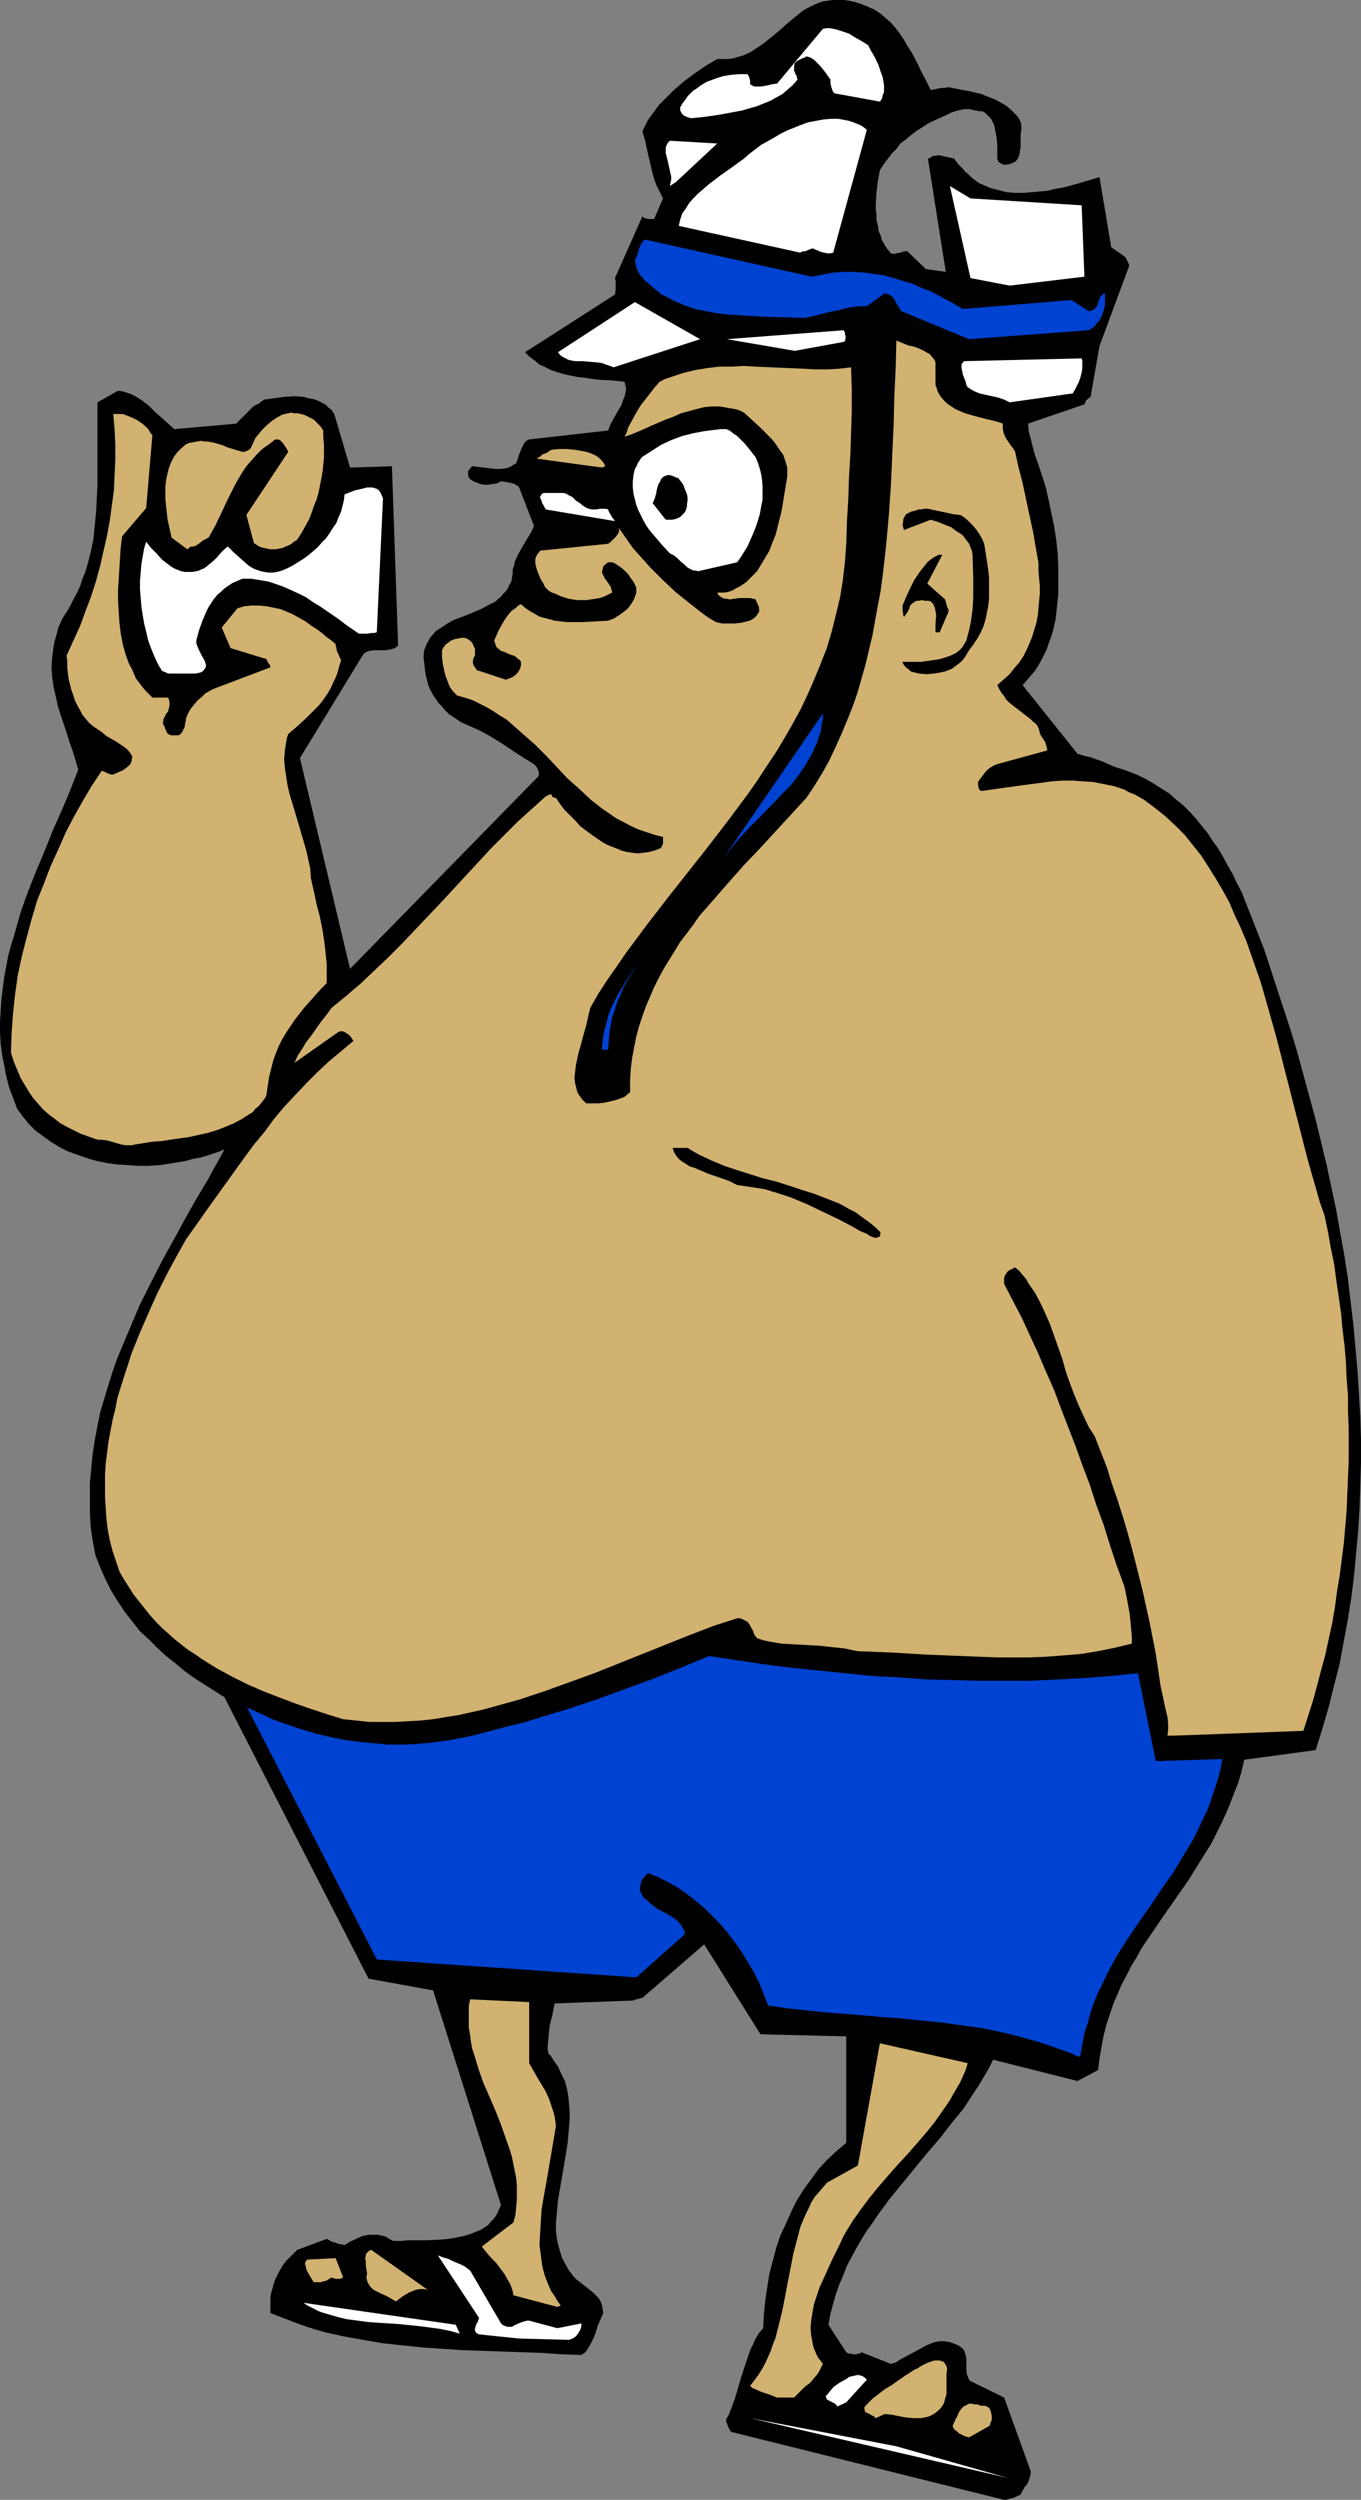 <?xml version="1.0" encoding="UTF-8" standalone="no"?>
<svg
   version="1.0"
   width="84.792mm"
   height="155.668mm"
   id="svg33"
   sodipodi:docname="Beer Belly 1.wmf"
   xmlns:inkscape="http://www.inkscape.org/namespaces/inkscape"
   xmlns:sodipodi="http://sodipodi.sourceforge.net/DTD/sodipodi-0.dtd"
   xmlns="http://www.w3.org/2000/svg"
   xmlns:svg="http://www.w3.org/2000/svg">
  <rect width="100%" height="100%" fill="#808080" stroke="none"/>
  <sodipodi:namedview
     id="namedview33"
     pagecolor="#ffffff"
     bordercolor="#000000"
     borderopacity="0.25"
     inkscape:showpageshadow="2"
     inkscape:pageopacity="0.0"
     inkscape:pagecheckerboard="0"
     inkscape:deskcolor="#d1d1d1"
     inkscape:document-units="mm" />
  <defs
     id="defs1">
    <pattern
       id="WMFhbasepattern"
       patternUnits="userSpaceOnUse"
       width="6"
       height="6"
       x="0"
       y="0" />
  </defs>
  <path
     style="fill:#000000;fill-opacity:1;fill-rule:evenodd;stroke:none"
     d="m 236.437,588.353 h 0.485 l 0.485,-0.162 1.293,-0.323 0.97,-0.485 0.485,-0.162 0.323,-0.323 0.162,-0.485 0.323,-0.485 0.323,-0.646 0.485,-0.485 0.323,-0.646 0.323,-0.808 0.162,-0.808 0.162,-0.808 -6.303,-17.452 -7.919,-3.878 -0.323,-0.323 -0.162,-0.323 -0.162,-0.485 -0.162,-0.323 -0.162,-0.97 v -1.939 -1.131 l -0.323,-1.131 -0.162,-0.485 -0.323,-0.485 -0.646,-0.485 -0.485,-0.323 -1.131,-0.485 -0.97,-0.323 -1.131,-0.162 h -0.97 l -1.131,0.162 -0.97,0.323 -1.131,0.485 -2.101,1.131 -2.101,1.131 -2.101,1.131 -0.97,0.646 -1.131,0.323 -6.949,-2.747 -0.323,0.323 h -0.323 l -0.485,0.162 h -0.808 l -0.485,-0.162 h -0.646 l -0.485,-0.323 -4.202,-6.464 0.485,-2.585 0.646,-2.424 0.646,-2.262 0.808,-2.262 0.97,-2.262 0.808,-2.101 1.131,-2.101 1.131,-2.101 1.131,-1.939 1.293,-2.101 1.293,-1.778 1.293,-1.939 2.747,-3.717 2.909,-3.555 5.818,-7.11 3.071,-3.555 2.747,-3.555 2.909,-3.555 2.424,-3.717 1.293,-1.939 1.131,-1.939 1.131,-1.939 0.97,-1.939 19.878,5.009 4.848,-2.585 0.323,-2.747 0.485,-2.747 0.485,-2.585 0.646,-2.585 0.808,-2.424 0.808,-2.424 0.97,-2.262 0.97,-2.262 1.131,-2.101 1.131,-2.262 1.293,-2.101 1.131,-2.101 2.747,-4.04 2.747,-4.04 5.656,-8.08 2.586,-4.201 2.747,-4.363 1.131,-2.262 1.131,-2.262 1.131,-2.424 0.97,-2.262 0.97,-2.585 0.97,-2.424 0.808,-2.747 0.646,-2.747 16.808,-2.262 1.616,-5.171 1.454,-5.009 1.293,-5.171 1.293,-5.009 0.97,-5.333 0.97,-5.171 0.808,-5.171 0.646,-5.171 0.485,-5.333 0.485,-5.333 0.323,-5.171 0.162,-5.333 0.162,-5.333 v -5.332 l -0.162,-5.494 -0.323,-5.333 -0.323,-5.333 -0.485,-5.332 -0.485,-5.494 -0.646,-5.333 -0.646,-5.494 -0.808,-5.332 -0.97,-5.333 -0.97,-5.494 -1.131,-5.332 -1.131,-5.333 -1.293,-5.333 -1.293,-5.333 -1.454,-5.332 -1.454,-5.333 -1.455,-5.333 -1.616,-5.332 -3.071,-9.372 -3.071,-9.372 -1.778,-4.525 -1.778,-4.525 -1.778,-4.525 -1.131,-2.101 -0.97,-2.101 -1.131,-1.939 -1.131,-2.101 -1.131,-1.939 -1.293,-1.778 -1.131,-1.778 -1.454,-1.778 -1.293,-1.616 -1.454,-1.616 -1.616,-1.616 -1.616,-1.293 -1.616,-1.454 -1.778,-1.131 -1.778,-1.131 -1.939,-1.131 -1.939,-0.97 -2.101,-0.808 -0.808,-0.323 -0.97,-0.323 -1.616,-0.485 -1.454,-0.646 -1.454,-0.646 -2.747,-0.97 -1.455,-0.323 -1.616,-0.485 -12.929,-16.159 0.97,-1.131 0.97,-1.131 0.97,-1.131 0.808,-1.293 0.646,-1.131 0.646,-1.293 0.646,-1.293 0.485,-1.454 0.485,-1.293 0.485,-1.454 0.323,-1.454 0.323,-1.454 0.323,-2.909 0.323,-3.07 v -3.232 -3.07 l -0.162,-3.232 -0.323,-3.07 -0.485,-3.232 -0.646,-3.07 -0.646,-3.07 -0.646,-2.909 -0.646,-2.101 -0.646,-1.939 -0.646,-1.939 -0.646,-1.778 -0.485,-1.778 -0.485,-1.939 -0.485,-1.778 -0.162,-1.939 13.252,-4.525 0.162,-0.323 0.162,-0.485 0.485,-0.485 0.646,-0.485 2.101,-11.958 6.949,-18.745 v -0.485 l -0.162,-0.323 -0.323,-0.646 -0.323,-0.646 -0.646,-0.485 -0.646,-0.485 -1.454,-0.97 -0.646,-0.485 -2.747,-16.482 -1.616,0.485 -1.616,0.485 -1.616,0.485 -1.778,0.485 -1.778,0.485 -1.939,0.323 -1.939,0.485 -1.939,0.162 -1.778,0.162 -1.939,0.162 h -1.939 l -1.939,-0.162 -1.939,-0.485 -1.939,-0.485 -1.778,-0.808 -0.808,-0.323 -0.97,-0.646 -0.97,-0.808 -0.646,-0.646 -0.808,-0.646 -0.485,-0.646 -1.131,-1.131 -0.485,-0.646 -0.485,-0.646 -0.646,-0.162 -0.808,-0.162 -1.454,-0.323 -0.646,-0.162 -0.808,0.162 h -0.485 l -0.323,0.162 -0.485,0.323 -0.485,0.162 4.202,26.663 -4.687,-0.646 -4.364,-4.201 h -0.323 -0.485 l -0.485,0.162 -0.323,0.162 -0.97,0.162 -0.646,0.162 -0.646,-0.162 -0.808,-0.97 -0.646,-0.97 -0.646,-1.131 -0.323,-1.131 -0.485,-1.131 -0.162,-1.293 -0.323,-1.293 v -1.293 l -0.162,-1.131 v -1.454 l 0.162,-2.585 0.323,-2.585 0.485,-2.585 0.808,-1.293 0.97,-1.293 0.97,-1.293 1.131,-1.131 0.97,-1.293 1.293,-0.97 1.131,-0.97 1.293,-0.97 2.747,-1.778 1.293,-0.646 1.455,-0.646 1.454,-0.646 1.293,-0.646 1.454,-0.485 1.616,-0.323 h 0.646 0.646 l 0.646,0.162 0.485,0.162 h 0.485 l 0.485,0.162 h 0.808 l 0.646,0.323 0.485,0.485 0.485,0.485 0.485,0.485 0.323,0.646 0.323,0.646 0.162,0.646 0.162,0.808 0.323,1.616 0.162,1.616 v 3.393 l 0.162,0.485 0.162,0.323 0.323,0.162 0.162,0.162 0.323,0.162 0.323,0.162 h 0.646 l 0.808,-0.162 0.808,-0.323 0.646,-0.323 0.485,-0.646 0.323,-0.808 0.162,-0.97 0.162,-0.97 v -0.97 -1.939 l 0.162,-1.131 v -1.293 l -0.323,-0.97 -0.646,-0.97 -0.808,-0.808 -0.808,-0.808 -0.97,-0.808 -1.131,-0.646 -1.131,-0.646 -1.131,-0.485 -1.293,-0.485 -1.131,-0.485 -2.747,-0.646 -2.586,-0.485 -2.424,-0.485 -0.808,0.162 h -0.646 l -1.131,0.162 -0.485,0.162 h -0.323 l -0.485,0.162 h -0.323 l -1.454,-2.909 -0.808,-1.454 -0.646,-1.454 -1.616,-3.07 -0.97,-1.454 -0.808,-1.454 -0.97,-1.454 -0.97,-1.293 -1.131,-1.293 -1.293,-1.131 -1.131,-0.97 -1.454,-0.97 -1.454,-0.646 L 202.822,0.97 201.368,0.485 199.913,0.162 198.62,0 h -1.293 -1.293 l -1.131,0.162 -1.131,0.162 -0.97,0.323 -1.131,0.485 -0.97,0.485 -0.97,0.485 -0.97,0.646 -1.778,1.454 -1.778,1.454 -1.778,1.616 -1.778,1.454 -1.778,1.454 -1.939,1.293 -0.97,0.646 -0.97,0.485 -1.131,0.485 -1.131,0.323 -1.131,0.323 -1.131,0.162 h -1.293 -1.293 l -2.747,1.616 -2.586,1.778 -2.586,1.939 -2.424,2.101 -1.131,1.131 -1.131,1.131 -1.131,1.131 -0.808,1.131 -0.97,1.293 -0.808,1.131 -0.646,1.293 -0.646,1.293 0.646,2.262 0.485,2.262 0.485,2.101 0.485,2.101 0.485,1.939 0.646,1.939 0.808,1.616 0.808,1.616 -2.101,4.848 h -0.485 -0.808 l -0.808,-0.162 -0.323,-0.162 -0.323,-0.323 -6.464,14.543 0.162,0.808 v 0.97 0.97 l -0.162,1.131 -21.171,13.574 1.131,1.131 1.131,0.808 1.131,0.97 1.454,0.646 1.293,0.646 1.454,0.485 1.616,0.485 1.455,0.323 1.616,0.323 1.616,0.162 3.232,0.485 3.232,0.162 3.071,0.323 0.162,0.646 0.162,0.808 v 0.646 l -0.162,0.646 -0.162,0.808 -0.323,0.646 -0.485,1.454 -0.808,1.293 -0.808,1.454 -0.808,1.454 -0.646,1.616 -18.585,2.101 -0.646,0.323 -0.485,0.485 -0.323,0.646 -0.323,0.646 -0.323,0.808 -0.323,0.808 -0.323,0.97 -0.323,0.97 -0.646,0.323 -0.485,0.323 -0.646,0.323 -0.646,0.162 -1.293,0.162 h -1.131 l -1.454,-0.162 -1.293,-0.162 -2.747,-0.323 -0.162,0.162 -0.323,0.323 -0.162,0.323 -0.323,0.323 v 0.485 0.485 l 0.162,0.485 0.323,0.485 0.808,0.485 0.808,0.323 0.808,0.323 0.97,0.162 h 0.808 l 0.97,-0.162 1.131,-0.162 0.97,-0.485 1.131,0.162 0.97,0.162 1.131,0.323 0.485,0.323 0.485,0.323 3.555,9.211 -0.646,1.454 -0.808,1.293 -1.616,2.747 -0.808,1.454 -0.646,1.454 -0.162,0.97 -0.323,0.808 v 0.97 l -0.162,0.97 -0.162,0.97 -0.485,0.808 -0.323,0.808 -0.485,0.646 -0.646,0.646 -0.485,0.646 -0.646,0.485 -0.646,0.646 -1.616,0.808 -1.454,0.808 -3.394,1.454 -3.394,1.293 -1.454,0.808 -1.454,0.97 -0.808,0.485 -0.646,0.485 -0.485,0.646 -0.646,0.646 -0.323,0.646 -0.485,0.808 -0.323,0.808 -0.323,0.808 -0.162,1.616 0.162,1.293 0.162,1.454 0.162,1.293 0.323,1.293 0.323,1.293 0.485,1.131 0.646,1.131 0.646,0.97 0.646,0.97 0.808,0.808 0.808,0.97 0.808,0.808 0.97,0.646 0.97,0.646 0.97,0.646 2.586,1.131 2.424,1.131 2.263,1.293 2.101,1.293 1.939,1.293 1.939,1.293 3.879,2.424 0.485,0.485 0.323,0.485 0.323,0.808 v 0.485 0.485 l -44.443,45.407 -11.798,-49.608 14.707,-24.077 0.323,-0.485 0.485,-0.323 0.323,-0.162 0.485,-0.162 1.131,-0.162 h 2.586 l 1.131,-0.162 0.646,-0.162 0.485,-0.162 0.485,-0.323 0.323,-0.323 -1.455,-42.175 -9.858,0.323 -3.717,-12.604 -0.646,-0.97 -0.808,-0.646 -0.646,-0.646 -0.97,-0.485 -0.97,-0.485 -0.97,-0.323 -1.131,-0.162 -0.97,-0.323 -2.263,-0.162 -2.424,0.162 -2.424,0.323 -2.263,0.323 -0.485,0.323 -0.485,0.323 -0.323,0.323 -0.485,0.162 -0.323,0.162 -0.162,0.162 h -0.162 v 0 l -4.202,4.201 -14.545,1.293 -1.455,-1.293 -1.616,-1.454 -1.455,-1.293 -1.455,-1.454 -1.455,-1.131 -0.97,-0.646 -0.808,-0.485 -0.97,-0.485 -0.97,-0.323 -0.97,-0.323 -1.131,-0.162 -4.848,2.747 v 3.232 6.464 3.232 6.625 l -0.162,3.232 -0.162,3.07 -0.323,3.232 -0.323,3.232 -0.646,3.07 -0.808,3.07 -0.485,1.616 -0.646,1.454 -0.485,1.616 -0.646,1.454 -0.808,1.454 -0.808,1.616 -0.808,1.454 -0.97,1.454 -0.646,1.293 -0.485,1.131 -0.323,1.293 -0.323,1.131 -0.323,1.131 -0.162,1.131 -0.323,2.424 -0.162,2.262 0.162,2.262 0.323,2.262 0.485,2.101 0.485,2.262 0.646,2.101 1.455,4.363 0.646,2.101 0.808,2.262 0.646,2.101 0.646,2.262 -1.778,4.525 -1.939,4.686 -2.101,4.686 -1.939,4.848 -2.101,5.009 -1.939,4.848 -1.778,5.009 -1.455,5.171 -0.808,2.585 -0.646,2.424 -0.485,2.585 -0.485,2.585 -0.323,2.585 -0.323,2.585 -0.162,2.585 L 0,240.448 v 2.585 l 0.162,2.585 0.323,2.585 0.485,2.424 0.485,2.585 0.646,2.585 0.97,2.585 0.97,2.585 1.293,1.778 1.455,1.778 1.616,1.616 1.778,1.293 1.778,1.293 2.101,1.293 1.939,0.97 2.263,0.808 2.263,0.808 2.263,0.646 2.424,0.485 2.263,0.323 2.586,0.162 2.424,0.162 h 2.424 l 2.586,-0.162 1.131,-0.162 1.131,-0.162 1.939,-0.323 1.939,-0.323 1.778,-0.485 1.778,-0.323 1.616,-0.485 1.939,-0.646 0.97,-0.323 1.131,-0.485 -1.293,2.424 -1.293,2.262 -1.293,2.424 -1.455,2.424 -1.455,2.424 -1.455,2.585 -1.455,2.585 -1.455,2.747 -3.071,5.494 -2.909,5.656 -2.909,5.817 -1.293,3.07 -1.293,3.07 -1.293,3.07 -1.293,3.07 -1.131,3.232 -0.97,3.07 -0.97,3.232 -0.97,3.232 -0.646,3.232 -0.646,3.393 -0.485,3.232 -0.323,3.393 -0.323,3.393 v 3.393 3.393 l 0.162,3.393 0.485,3.393 0.646,3.393 1.131,2.909 1.293,2.909 1.293,2.585 1.616,2.585 1.616,2.424 1.778,2.262 1.778,2.262 2.101,1.939 1.939,1.939 2.101,1.939 2.263,1.778 2.101,1.778 2.263,1.616 2.263,1.454 4.848,3.07 33.938,66.252 15.191,2.747 16,50.578 -0.485,0.97 -0.323,0.808 -0.485,0.808 -0.485,0.646 -0.646,0.646 -0.485,0.646 -0.646,0.485 -1.293,0.808 -0.808,0.323 -1.616,0.646 -1.616,0.485 -1.616,0.323 -1.939,0.323 -1.778,0.162 -3.717,0.162 h -3.879 l -1.778,0.162 h -1.778 l -0.646,-0.323 -0.808,-0.485 -0.646,-0.323 -0.808,-0.162 -0.646,-0.162 H 88.24 87.432 86.785 l -1.616,0.323 -1.293,0.646 -1.455,0.646 -1.293,0.808 -0.485,-0.162 h -0.485 l -0.97,-0.323 -0.485,-0.162 -0.646,-0.162 -0.485,-0.323 -0.646,-0.323 -6.949,2.585 -0.646,0.646 -0.646,0.646 -0.646,0.646 -0.646,0.646 -0.646,0.808 -0.485,0.808 -0.485,0.808 -0.485,0.97 -0.485,0.97 -0.323,0.97 -0.323,1.131 -0.323,1.131 -0.162,1.131 v 1.131 1.131 1.293 l 2.101,0.808 2.101,0.808 2.101,0.808 2.263,0.808 2.101,0.646 2.263,0.646 4.364,0.97 4.525,0.808 4.687,0.808 4.525,0.485 4.687,0.485 4.687,0.323 4.687,0.323 9.373,0.323 9.373,0.323 4.687,0.323 4.687,0.162 0.485,-0.323 0.485,-0.323 0.323,-0.485 0.323,-0.485 0.646,-1.131 0.646,-1.293 0.485,-1.293 0.485,-1.616 0.646,-1.454 0.646,-1.454 -0.162,-0.97 -0.162,-0.97 -0.323,-0.808 -0.485,-0.808 -0.646,-0.646 -0.646,-0.646 -1.616,-1.293 -0.646,-0.485 -0.808,-0.646 -0.808,-0.646 -0.646,-0.646 -1.131,-1.454 -0.808,-1.454 -0.808,-1.454 -0.485,-1.616 -0.485,-1.616 -0.323,-1.616 -0.162,-1.778 v -1.616 l 0.162,-1.778 0.162,-1.778 0.162,-1.939 0.323,-1.778 0.646,-3.717 0.646,-3.878 0.646,-3.878 0.162,-1.778 0.162,-1.939 0.162,-1.939 v -1.778 l -0.162,-1.939 -0.162,-1.778 -0.323,-1.778 -0.485,-1.778 -0.808,-1.616 -0.808,-1.778 -1.131,-1.616 -0.485,-0.808 -0.646,-0.646 -0.162,-0.97 v -0.97 l 0.162,-1.616 0.162,-1.616 0.162,-1.454 0.646,-2.585 0.485,-2.585 17.777,-0.646 h 0.323 0.323 l 0.808,-0.323 0.808,-0.162 0.323,-0.162 h 0.323 l 14.545,-12.604 13.252,21.168 20.201,0.485 v 25.047 l -2.263,1.939 -2.101,1.939 -2.101,2.262 -1.778,2.424 -1.778,2.424 -1.616,2.585 -1.293,2.585 -1.293,2.909 -1.293,2.747 -0.97,2.909 -0.808,3.07 -0.808,3.07 -0.485,3.07 -0.485,3.232 -0.323,3.232 -0.162,3.232 -0.97,1.131 -0.808,1.293 -0.646,1.454 -0.646,1.293 -0.485,1.454 -0.485,1.454 -0.97,2.909 -0.808,2.747 -0.808,2.747 -0.485,1.293 -0.485,1.293 -0.485,1.293 -0.646,1.131 v 0.162 0.323 l 0.323,0.808 0.323,0.808 0.485,0.808 z"
     id="path1" />
  <path
     style="fill:#ffffff;fill-opacity:1;fill-rule:evenodd;stroke:none"
     d="m 237.245,583.182 -26.181,-7.433 -34.423,-6.625 z"
     id="path2" />
  <path
     style="fill:#d1b270;fill-opacity:1;fill-rule:evenodd;stroke:none"
     d="m 228.195,573.648 4.848,-2.747 0.162,-0.646 0.323,-0.646 v -0.485 -0.646 l -0.162,-0.646 -0.162,-0.646 -0.323,-0.485 -0.485,-0.323 -0.485,-0.162 h -0.485 -0.485 l -0.323,-0.162 -0.485,-0.162 h -0.646 l -0.646,-0.162 h -0.646 l -0.646,0.323 -0.646,0.323 -0.485,0.485 -0.485,0.646 -0.323,0.646 -0.323,0.808 -0.323,0.485 -0.162,0.485 -0.485,0.97 0.162,0.485 0.323,0.485 0.485,0.323 0.485,0.485 0.646,0.323 0.646,0.323 0.485,0.162 z"
     id="path3" />
  <path
     style="fill:#d1b270;fill-opacity:1;fill-rule:evenodd;stroke:none"
     d="m 208.317,568.154 1.616,0.162 1.616,0.323 1.778,0.323 1.778,0.162 h 0.808 0.97 l 0.808,-0.162 0.808,-0.162 0.808,-0.323 0.808,-0.485 0.808,-0.646 0.646,-0.646 0.323,-0.485 0.323,-0.485 0.162,-0.485 0.162,-0.646 0.323,-1.131 v -1.131 -2.424 -1.131 l 0.162,-1.131 -0.162,-0.808 -0.323,-0.485 -0.323,-0.485 -0.485,-0.162 -0.485,-0.162 h -0.646 -0.485 l -0.646,0.162 -1.293,0.485 -1.293,0.646 -0.97,0.646 -0.485,0.162 -0.485,0.323 -1.778,1.131 -1.616,1.131 -1.616,1.131 -1.616,0.97 -1.454,1.131 -1.293,0.97 -1.131,1.131 -0.485,0.485 -0.485,0.646 0.162,0.485 v 0.323 l 0.323,0.323 0.485,0.162 0.323,0.162 0.485,0.323 0.485,0.162 0.485,0.485 z"
     id="path4" />
  <path
     style="fill:#ffffff;fill-opacity:1;fill-rule:evenodd;stroke:none"
     d="m 199.267,565.407 4.848,-5.332 -0.485,-0.485 -0.485,-0.323 -0.485,-0.162 -0.646,-0.162 -0.646,0.162 -0.808,0.162 -0.646,0.162 -0.646,0.485 -1.455,0.808 -1.454,0.97 -0.97,1.131 -0.485,0.646 -0.485,0.485 0.162,0.323 v 0.162 l 0.162,0.323 0.323,0.162 0.323,0.162 0.97,0.485 0.485,0.323 0.323,0.485 z"
     id="path5" />
  <path
     style="fill:#d1b270;fill-opacity:1;fill-rule:evenodd;stroke:none"
     d="m 182.944,564.276 h 4.04 l 0.808,-0.808 0.808,-0.808 0.97,-0.97 1.131,-0.808 0.808,-0.97 0.97,-1.131 0.646,-1.131 0.646,-1.293 -0.485,-0.646 -0.646,-0.808 -0.485,-0.97 -0.323,-0.808 -0.323,-0.808 -0.162,-0.808 -0.162,-0.97 -0.162,-0.808 -0.162,-1.778 0.162,-1.939 0.323,-1.939 0.323,-1.778 0.646,-1.939 0.646,-1.939 0.808,-1.778 0.808,-1.778 1.616,-3.555 0.808,-1.616 0.808,-1.616 0.646,-1.454 0.808,-1.454 1.616,-2.585 1.939,-2.747 1.939,-2.585 2.101,-2.585 2.101,-2.424 2.263,-2.585 2.263,-2.424 2.263,-2.585 2.101,-2.424 2.101,-2.585 1.939,-2.747 1.778,-2.585 0.808,-1.454 1.616,-2.747 0.646,-1.454 0.646,-1.454 0.485,-1.616 -20.686,-4.686 -5.172,28.763 -7.273,4.04 -0.97,1.131 -0.97,1.131 -0.97,1.131 -0.808,1.293 -0.646,1.454 -0.646,1.293 -0.646,1.454 -0.646,1.616 -0.808,3.07 -0.808,3.07 -0.646,3.393 -0.646,3.232 -1.293,6.787 -0.808,3.232 -0.808,3.232 -0.646,1.616 -0.485,1.454 -0.646,1.454 -0.646,1.454 -0.808,1.454 -0.808,1.293 -0.97,1.293 -0.97,1.293 0.485,0.485 0.808,0.323 0.646,0.323 0.808,0.323 1.939,0.646 z"
     id="path6" />
  <path
     style="fill:#ffffff;fill-opacity:1;fill-rule:evenodd;stroke:none"
     d="m 122.178,550.379 11.798,0.323 0.485,-0.162 0.646,-0.323 0.485,-0.323 0.485,-0.646 0.323,-0.485 0.323,-0.646 0.162,-0.646 v -0.646 l -5.656,1.131 -6.626,-1.778 h -0.485 l -0.646,0.162 -0.97,0.323 -1.131,0.485 -0.323,0.162 -0.485,0.323 h -0.485 -0.646 l -0.808,-0.323 -0.323,-0.162 -0.323,-0.323 -7.273,-12.443 -0.646,-0.485 -0.646,-0.485 -0.97,-0.485 -0.808,-0.323 -1.131,-0.485 -0.97,-0.485 -1.131,-0.323 -1.293,-0.485 9.697,14.705 -0.162,0.485 -0.162,0.485 -0.323,0.485 -0.162,0.485 -0.162,0.646 v 0.485 l 0.162,0.162 0.162,0.323 0.323,0.162 0.323,0.162 z"
     id="path7" />
  <path
     style="fill:#ffffff;fill-opacity:1;fill-rule:evenodd;stroke:none"
     d="m 108.28,549.248 -0.97,-2.101 -35.878,-5.171 0.97,0.646 0.97,0.485 1.939,0.97 2.101,0.646 2.263,0.646 2.101,0.485 2.424,0.323 2.424,0.323 2.263,0.162 5.01,0.323 4.848,0.485 2.424,0.323 2.424,0.323 2.424,0.485 z"
     id="path8" />
  <path
     style="fill:#d1b270;fill-opacity:1;fill-rule:evenodd;stroke:none"
     d="m 131.228,542.946 0.808,-0.323 -0.808,-1.131 -0.646,-1.131 -0.808,-1.131 -0.485,-1.131 -0.485,-1.131 -0.485,-1.293 -0.323,-1.131 -0.323,-1.293 -0.162,-1.293 -0.162,-1.131 -0.323,-2.585 0.162,-2.747 0.162,-2.585 0.162,-2.747 0.485,-2.909 0.97,-5.494 0.97,-5.656 0.485,-2.909 0.485,-2.909 -0.162,-1.131 -0.162,-1.131 -0.323,-1.131 -0.323,-0.97 -0.646,-1.939 -0.808,-1.778 -0.97,-1.616 -0.97,-1.616 -1.939,-3.393 V 471.2 l -13.899,-0.646 -0.323,1.616 v 1.778 1.616 1.616 l 0.323,1.778 0.162,1.454 0.323,1.778 0.485,1.454 0.97,3.232 1.131,3.232 2.747,6.302 1.293,3.232 1.131,3.232 1.131,3.232 0.485,1.616 0.323,1.616 0.323,1.616 0.323,1.616 0.162,1.778 v 1.778 1.616 l -0.162,1.778 -0.162,1.778 -0.485,1.778 -7.434,5.656 1.131,1.454 1.131,1.293 1.131,1.131 0.97,1.293 0.97,1.293 0.808,1.454 0.485,0.808 0.323,0.808 0.323,0.97 0.162,0.97 z"
     id="path9" />
  <path
     style="fill:#d1b270;fill-opacity:1;fill-rule:evenodd;stroke:none"
     d="m 94.058,541.007 0.646,-0.485 0.808,-0.485 0.808,-0.485 0.808,-0.323 0.808,-0.323 0.97,-0.162 h 0.97 l 0.808,0.162 -13.252,-9.372 -0.485,0.162 -0.323,0.323 -0.162,0.162 -0.323,0.323 v 0.485 l -0.162,0.323 0.162,0.97 v 0.97 l 0.162,0.97 0.162,0.97 -0.162,0.485 v 0.485 l 0.162,0.646 0.162,0.485 0.323,0.485 0.162,0.323 0.808,0.808 0.97,0.485 0.97,0.485 1.131,0.485 1.131,0.646 1.131,0.646 z"
     id="path10" />
  <path
     style="fill:#d1b270;fill-opacity:1;fill-rule:evenodd;stroke:none"
     d="m 75.472,537.129 h 0.162 l 0.323,-0.162 0.808,-0.162 0.808,-0.485 0.323,-0.162 0.162,-0.162 0.323,0.162 0.646,0.162 h 0.323 0.808 l 0.323,-0.162 0.323,-0.162 -1.778,-4.525 -6.303,0.323 h -0.323 l -0.323,0.323 -0.162,0.162 v 0.323 l -0.162,0.162 0.162,0.323 0.162,0.808 0.323,0.808 0.485,0.808 0.485,0.808 0.485,0.808 z"
     id="path11" />
  <path
     style="fill:#0042d1;fill-opacity:1;fill-rule:evenodd;stroke:none"
     d="m 254.376,483.804 0.485,-2.747 0.485,-2.585 0.808,-2.424 0.646,-2.424 0.808,-2.424 0.97,-2.262 1.131,-2.262 0.97,-2.101 1.131,-2.101 1.131,-2.101 2.586,-4.04 2.586,-3.878 2.747,-3.878 2.586,-3.878 2.747,-3.878 2.424,-4.04 1.293,-2.101 1.131,-1.939 1.131,-2.262 0.97,-2.101 1.131,-2.262 0.808,-2.262 0.808,-2.424 0.808,-2.424 0.646,-2.424 0.485,-2.585 -15.676,0.485 -4.202,-20.684 -6.303,0.646 -6.141,0.485 -6.303,0.323 -6.303,0.323 h -6.303 -6.141 l -6.303,-0.162 -6.303,-0.162 -6.303,-0.485 -6.303,-0.323 -6.303,-0.646 -6.303,-0.646 -6.464,-0.646 -6.303,-0.808 -6.464,-0.97 -6.464,-0.97 -6.626,2.747 -6.464,2.585 -6.626,2.424 -6.626,2.424 -6.788,2.262 -6.949,2.101 -3.555,1.131 -3.555,0.808 -3.555,0.97 -3.717,0.97 -3.555,0.808 -3.555,0.646 -3.555,0.485 -3.555,0.323 -3.394,0.162 h -3.555 l -3.394,-0.323 -3.394,-0.323 -3.555,-0.485 -3.232,-0.646 -3.394,-0.808 -3.232,-0.97 -3.394,-1.131 -3.232,-1.131 -3.071,-1.454 -3.232,-1.454 30.545,59.304 61.089,4.201 11.474,-10.18 -0.162,-0.808 -0.485,-0.808 -0.323,-0.646 -0.646,-0.646 -0.485,-0.485 -0.646,-0.485 -1.616,-0.97 -1.616,-0.808 -1.454,-0.97 -0.808,-0.646 -0.646,-0.646 -0.808,-0.646 -0.485,-0.808 -0.323,-0.646 -0.162,-0.808 0.162,-0.646 0.162,-0.646 0.162,-0.646 0.485,-0.485 0.485,-0.646 0.485,-0.485 2.424,0.97 2.263,1.131 2.263,1.293 2.101,1.454 2.101,1.616 2.101,1.778 1.778,1.778 1.939,1.939 1.778,2.101 1.616,2.101 1.616,2.262 1.455,2.424 1.454,2.424 1.293,2.585 1.131,2.747 0.97,2.585 4.364,0.646 4.525,0.485 4.525,0.485 4.525,0.323 9.212,0.808 4.687,0.323 4.525,0.485 4.687,0.485 4.687,0.646 4.687,0.646 4.687,0.97 4.525,1.131 2.263,0.646 2.263,0.646 2.424,0.808 2.263,0.808 2.263,0.808 2.101,0.97 z"
     id="path12" />
  <path
     style="fill:#d1b270;fill-opacity:1;fill-rule:evenodd;stroke:none"
     d="m 145.612,124.102 0.162,0.323 v 0.162 0.485 l -0.323,0.646 -0.323,0.485 -0.97,0.97 -0.485,0.485 -0.485,0.323 -16,1.616 -0.323,0.485 -0.323,0.323 -0.323,0.646 -0.162,0.485 v 0.646 0.485 l 0.323,1.293 0.485,1.293 0.485,1.131 0.646,0.97 0.162,0.485 0.323,0.485 0.646,0.646 0.808,0.485 0.97,0.323 0.97,0.485 0.97,0.323 0.97,0.323 0.97,0.162 1.131,0.162 h 1.131 1.131 l 0.97,-0.162 1.131,-0.162 0.97,-0.162 0.97,-0.323 0.97,-0.485 0.97,-0.485 -0.162,-0.646 -0.162,-0.646 -0.323,-0.485 -0.323,-0.485 -0.808,-1.131 -0.323,-0.646 -0.323,-0.646 0.162,-0.808 0.162,-0.646 0.485,-0.485 0.646,-0.485 h 0.485 0.485 l 0.485,0.162 0.485,0.323 0.97,0.646 0.808,0.646 0.97,0.97 0.646,0.97 0.808,1.131 0.485,1.131 v 0.646 0.646 l -0.485,1.293 -0.323,0.646 -0.323,0.485 -0.808,1.131 -0.97,0.808 -1.131,0.808 -1.293,0.808 -1.293,0.485 -2.909,0.162 -2.909,0.162 h -2.747 -1.293 l -1.293,-0.162 -1.454,-0.162 -1.131,-0.323 -1.293,-0.323 -1.131,-0.323 -1.131,-0.646 -1.131,-0.646 -0.97,-0.646 -1.131,-0.97 -0.646,0.323 -0.485,0.485 -1.131,0.808 -0.808,0.97 -0.808,1.131 -0.646,1.131 -0.646,1.131 -1.131,2.585 0.162,0.485 0.162,0.485 0.162,0.485 0.323,0.323 0.808,0.646 0.97,0.323 0.97,0.485 1.131,0.323 0.485,0.323 0.323,0.323 0.485,0.323 0.323,0.485 v 0.808 l -0.162,0.646 -0.323,0.646 -0.323,0.485 -0.485,0.485 -0.646,0.485 -0.808,0.323 -0.808,0.323 -6.303,-2.101 h -0.323 l -0.323,-0.323 -0.323,-0.485 -0.323,-0.485 -0.162,-0.485 v -0.646 l 0.162,-0.646 0.323,-0.485 v -0.485 -0.646 -0.485 l -0.323,-0.646 -0.162,-0.485 -0.485,-0.646 -0.646,-0.485 -0.323,-0.162 -0.485,-0.162 h -0.808 l -0.808,0.162 -0.808,0.162 -0.808,0.323 -0.646,0.485 -0.646,0.485 -0.485,0.646 -0.323,0.646 v 1.616 l 0.162,1.454 0.323,1.616 0.323,1.293 0.485,1.293 0.485,1.293 0.808,1.131 0.97,0.97 1.778,0.485 1.939,0.646 1.616,0.808 1.616,0.808 1.616,0.97 1.454,0.97 1.616,0.97 1.293,1.131 2.747,2.424 2.747,2.424 2.586,2.585 2.424,2.585 2.586,2.747 2.747,2.424 2.747,2.585 1.454,1.131 1.454,1.131 1.454,0.97 1.616,1.131 1.616,0.808 1.778,0.97 1.778,0.808 1.939,0.646 1.939,0.646 1.939,0.485 v 0.808 0.808 l -0.162,0.323 -0.162,0.323 -0.162,0.323 -0.323,0.162 -1.293,0.485 -1.293,0.323 -1.293,0.162 -1.293,0.162 -1.293,-0.162 -1.131,-0.162 -1.293,-0.323 -1.131,-0.485 -1.293,-0.485 -1.131,-0.485 -1.131,-0.646 -0.97,-0.646 -2.263,-1.616 -1.939,-1.454 -0.97,-1.131 -0.97,-0.97 -0.808,-0.808 -0.808,-0.808 -0.646,-0.808 -0.485,-0.646 -0.97,-1.454 h -0.323 l -0.323,-0.162 h -0.162 l -0.162,-0.323 v -0.162 l -0.162,-0.162 h -0.162 -0.162 l -0.323,0.162 -0.323,0.162 -0.323,0.162 -3.232,2.909 -3.232,2.909 -3.232,3.232 -3.071,3.07 -5.98,6.464 -5.98,6.464 -6.141,6.464 -3.071,3.232 -3.071,3.07 -3.232,3.07 -3.232,3.07 -3.394,2.909 -3.555,2.909 -1.293,1.778 -1.293,1.616 -1.131,1.616 -1.131,1.616 -1.131,1.454 -0.97,1.616 -0.97,1.454 -0.808,1.778 10.343,-7.272 0.485,-0.162 h 0.485 l 0.485,0.162 0.485,0.323 0.485,0.323 0.485,0.485 0.646,0.97 -2.909,2.424 -2.909,2.424 -2.747,2.585 -2.586,2.585 -2.586,2.747 -2.586,2.747 -2.424,2.909 -2.263,3.07 -2.424,2.909 -2.263,3.07 -4.525,6.302 -4.525,6.302 -2.263,3.232 -2.424,3.393 -2.263,4.04 -2.263,4.201 -2.263,4.525 -2.101,4.686 -2.101,4.848 -1.939,4.848 -0.808,2.585 -0.808,2.424 -0.808,2.585 -0.808,2.585 -0.485,2.585 -0.646,2.585 -0.485,2.585 -0.485,2.585 -0.323,2.585 -0.323,2.585 -0.162,2.585 v 2.585 2.747 l 0.162,2.424 0.162,2.585 0.323,2.585 0.485,2.585 0.646,2.424 0.808,2.424 0.808,2.424 1.131,1.939 1.131,1.778 1.131,1.778 1.293,1.616 1.293,1.616 1.293,1.616 1.293,1.454 1.455,1.454 1.616,1.454 1.455,1.293 1.616,1.293 1.455,1.131 1.778,1.131 1.616,1.131 3.394,2.101 3.555,1.939 3.555,1.778 3.717,1.616 3.717,1.454 3.879,1.454 3.717,1.293 3.879,1.293 3.717,1.131 3.071,0.323 3.071,0.323 h 3.071 2.909 l 3.071,-0.162 2.909,-0.162 3.071,-0.323 2.909,-0.485 3.071,-0.485 2.909,-0.646 2.909,-0.646 2.909,-0.808 2.909,-0.808 2.909,-0.808 5.818,-1.939 5.818,-2.101 5.818,-2.101 11.313,-4.525 5.656,-2.262 5.656,-2.262 5.495,-2.101 5.495,-1.778 h 0.646 l 0.485,0.162 0.646,0.323 0.646,0.323 0.485,0.646 0.323,0.646 0.485,0.808 0.323,0.97 0.646,0.808 1.455,0.485 1.454,0.323 2.909,0.485 2.909,0.162 5.98,0.323 2.909,0.323 3.071,0.323 1.455,0.323 1.616,0.323 8.242,0.323 8.081,0.485 8.081,0.323 8.081,0.323 h 3.879 4.04 l 4.04,-0.162 4.04,-0.323 4.04,-0.323 3.879,-0.646 4.04,-0.808 4.04,-0.97 v -1.778 l -0.162,-1.778 -0.162,-1.778 -0.162,-1.616 -0.323,-1.778 -0.323,-1.778 -0.323,-1.616 -0.323,-1.454 -1.778,-4.848 -1.616,-4.848 -1.454,-4.686 -1.778,-4.848 -1.455,-4.525 -1.778,-4.686 -1.616,-4.525 -3.394,-8.726 -1.616,-4.363 -1.939,-4.363 -1.778,-4.201 -1.939,-4.201 -1.939,-4.201 -2.101,-4.04 -2.101,-4.04 v -0.646 -0.646 l 0.162,-0.646 0.323,-0.485 0.323,-0.485 0.485,-0.323 0.646,-0.323 0.646,-0.323 0.97,0.808 0.808,0.97 0.808,0.97 0.646,1.131 1.454,2.101 1.293,2.424 1.131,2.424 1.131,2.585 0.97,2.747 1.939,5.494 0.808,2.909 0.97,2.747 0.97,2.585 1.131,2.747 1.131,2.424 1.131,2.424 1.454,2.262 1.455,3.717 1.454,3.717 1.131,3.717 1.293,3.717 1.131,3.555 1.131,3.717 0.97,3.555 0.97,3.717 1.778,7.11 1.616,7.272 1.454,7.433 1.131,7.595 0.323,1.454 0.323,1.454 0.323,1.616 0.646,2.747 0.162,1.454 v 1.454 l -0.162,1.454 h 1.455 l 30.545,-1.131 1.131,-3.555 1.131,-3.555 0.97,-3.555 0.97,-3.717 0.97,-3.555 0.808,-3.717 0.808,-3.717 0.646,-3.717 0.485,-3.717 0.646,-3.878 0.485,-3.717 0.485,-3.878 0.323,-3.717 0.323,-3.878 0.162,-3.878 0.162,-3.878 0.162,-3.878 v -3.878 -3.878 l -0.162,-3.878 v -3.878 l -0.323,-3.878 -0.162,-3.878 -0.323,-3.878 -0.485,-3.878 -0.323,-3.717 -1.131,-7.756 -0.485,-3.717 -0.808,-3.878 -0.646,-3.717 -0.808,-3.878 -1.131,-3.232 -0.97,-3.393 -1.939,-6.787 -1.778,-6.948 -1.778,-6.948 -3.555,-13.897 -1.939,-6.948 -1.939,-6.787 -1.131,-3.232 -1.131,-3.232 -1.131,-3.232 -1.293,-3.07 -1.455,-3.07 -1.293,-3.07 -1.616,-2.909 -1.616,-2.747 -1.616,-2.585 -1.778,-2.747 -1.939,-2.424 -1.939,-2.424 -2.263,-2.262 -2.263,-2.101 -2.424,-1.939 -2.586,-1.939 -1.131,-0.646 -1.131,-0.646 -1.293,-0.485 -1.131,-0.646 -2.424,-0.808 -2.424,-0.485 -2.424,-0.485 -2.424,-0.162 -2.424,-0.162 h -2.424 l -2.424,0.162 -2.424,0.323 -4.848,0.646 -4.687,0.646 -2.263,0.323 -2.263,0.323 h -0.323 l -0.162,-0.162 -0.162,-0.162 -0.162,-0.162 v -0.323 l -0.162,-0.485 v -0.808 l 0.323,-0.485 0.485,-0.646 0.485,-0.646 0.485,-0.646 0.485,-0.485 0.646,-0.485 0.808,-0.485 0.808,-0.323 11.798,-3.232 -0.162,-0.808 -0.162,-0.485 -0.162,-0.646 -0.323,-0.485 -0.323,-0.485 -0.323,-0.485 -0.323,-0.646 -0.162,-0.808 -0.323,-0.808 -0.485,-0.646 -0.646,-0.485 -0.646,-0.646 -1.293,-0.97 -1.454,-1.131 -1.454,-1.131 -0.808,-0.646 -0.646,-0.646 -0.485,-0.808 -0.646,-0.808 -0.485,-0.808 -0.485,-0.97 1.454,-1.293 1.454,-1.293 1.131,-1.454 1.131,-1.293 0.97,-1.454 0.808,-1.616 0.646,-1.454 0.646,-1.616 0.485,-1.616 0.485,-1.616 0.323,-1.616 0.162,-1.778 0.162,-1.778 0.162,-1.616 v -1.778 l -0.162,-1.778 -0.162,-1.778 v -1.939 l -0.646,-3.717 -0.646,-3.717 -0.808,-3.717 -1.616,-7.595 -0.97,-3.717 -0.808,-3.717 -0.485,-0.808 -0.646,-0.808 -0.97,-1.454 -0.323,-0.646 -0.323,-0.808 -0.162,-0.97 v -1.131 l -0.97,-0.323 -1.131,-0.323 -2.101,-0.485 -2.424,-0.646 -2.263,-0.646 -1.131,-0.485 -1.131,-0.485 -0.97,-0.646 -0.97,-0.646 -0.808,-0.808 -0.808,-0.97 -0.646,-1.131 -0.162,-0.646 -0.323,-0.808 V 85.32 l -0.162,-0.485 -0.323,-0.485 -0.485,-0.485 -0.323,-0.485 -0.646,-0.323 -0.485,-0.323 -1.293,-0.646 -1.293,-0.485 -1.454,-0.323 -2.747,-1.131 -0.162,6.464 -0.323,6.787 -0.162,6.787 -0.323,6.948 -0.323,7.11 -0.485,7.11 -0.646,7.11 -0.808,7.11 -0.485,3.555 -0.646,3.393 -0.646,3.555 -0.646,3.555 -0.808,3.393 -0.808,3.393 -0.97,3.393 -0.97,3.393 -1.131,3.232 -1.293,3.232 -1.293,3.07 -1.454,3.232 -1.455,3.07 -1.616,2.909 -1.778,2.909 -1.939,2.909 -3.717,4.04 -3.717,4.04 -3.717,4.04 -3.717,3.878 -3.555,4.04 -3.394,3.878 -3.394,3.878 -1.454,2.101 -1.454,1.939 -1.616,2.101 -1.293,2.101 -1.293,2.101 -1.293,2.101 -1.131,2.101 -1.131,2.262 -0.97,2.262 -0.97,2.262 -0.808,2.262 -0.808,2.424 -0.646,2.424 -0.485,2.424 -0.485,2.585 -0.323,2.585 -0.162,2.747 v 2.747 l -0.485,0.323 -0.485,0.485 -0.485,0.323 -0.485,0.162 -1.293,0.485 -1.293,0.323 -1.454,0.323 -1.454,0.162 h -1.454 -1.454 l -0.485,-0.485 -0.485,-0.485 -0.323,-0.485 -0.485,-0.646 -0.323,-0.646 -0.162,-0.646 -0.323,-1.293 -0.162,-1.293 0.162,-1.454 0.162,-1.454 0.323,-1.616 0.323,-1.454 0.485,-1.616 0.808,-3.07 0.485,-1.616 0.323,-1.454 0.323,-1.454 0.323,-1.293 1.939,-3.393 2.101,-3.232 2.263,-3.232 2.101,-3.07 4.687,-6.302 4.848,-6.302 2.424,-3.07 2.424,-3.07 4.848,-6.14 4.848,-6.302 4.687,-6.302 2.263,-3.232 2.101,-3.232 2.263,-3.393 1.939,-3.232 1.939,-3.393 1.939,-3.555 1.616,-3.393 1.616,-3.717 1.454,-3.555 1.454,-3.717 1.131,-3.878 0.97,-3.878 0.97,-4.04 0.646,-4.04 0.485,-4.201 0.162,-2.101 0.162,-2.262 0.162,-5.333 0.323,-5.333 0.162,-5.171 0.323,-5.171 0.162,-5.171 0.162,-5.009 v -5.171 l -0.162,-5.171 -2.747,0.323 -2.747,0.162 h -2.909 l -2.909,-0.162 -11.151,-0.485 -2.909,-0.162 -2.747,0.162 h -2.909 l -2.747,0.323 -2.909,0.485 -2.747,0.646 -1.454,0.485 -1.454,0.485 -1.454,0.485 -1.293,0.646 -1.131,1.293 -1.131,1.454 -1.131,1.454 -1.131,1.454 -0.97,1.616 -0.97,1.778 -0.97,1.778 -0.323,1.131 -0.485,0.97 1.454,-0.485 1.616,-0.646 1.455,-0.646 1.778,-0.808 3.394,-1.454 1.778,-0.646 1.778,-0.808 1.778,-0.485 1.778,-0.485 1.939,-0.485 1.778,-0.162 h 1.939 l 1.778,0.323 0.97,0.162 0.97,0.162 0.97,0.323 0.97,0.485 1.939,1.778 1.939,1.778 1.778,1.778 0.808,0.808 0.808,0.97 0.646,0.97 0.646,0.97 0.646,0.808 0.323,0.97 0.323,0.97 0.323,1.131 v 0.97 1.131 l -0.646,3.878 -0.646,4.04 -0.485,1.939 -0.485,1.939 -0.485,1.939 -0.808,1.939 -0.646,1.778 -0.97,1.616 -0.97,1.616 -0.97,1.616 -1.293,1.293 -1.293,1.293 -1.454,0.97 -0.97,0.485 -0.808,0.485 -0.485,0.162 -0.485,0.162 -0.97,0.162 h -0.808 -0.808 l 0.323,0.646 0.485,0.323 0.485,0.323 0.485,0.162 h 0.485 l 0.646,0.162 1.131,-0.162 1.131,-0.162 h 1.293 1.293 l 0.646,0.162 0.646,0.162 0.162,0.485 0.323,0.646 0.323,0.808 v 0.485 0.485 l -0.323,0.485 -0.323,0.485 -0.485,0.485 -0.485,0.323 -0.646,0.323 -0.646,0.162 -1.293,0.323 -1.616,0.162 h -1.454 -1.454 l -1.454,-0.323 -1.616,-0.97 -1.616,-1.131 -3.071,-2.424 -3.232,-2.585 -3.071,-2.909 -2.909,-2.909 -2.747,-3.07 -1.293,-1.454 -1.131,-1.616 -1.131,-1.616 z"
     id="path13" />
  <path
     style="fill:#ffffff;fill-opacity:1;fill-rule:evenodd;stroke:none"
     d="m 144.804,122.648 -0.323,-0.485 -0.323,-0.323 -0.323,-0.646 -0.323,-0.485 -0.162,-0.323 -0.162,-0.485 -0.485,-0.162 h -0.646 -0.808 l -0.808,0.162 h -0.646 -0.485 l -0.646,-0.162 -0.485,-0.162 -0.808,-0.485 -0.808,-0.646 -0.97,-0.646 -0.808,-0.808 -0.97,-0.485 -0.485,-0.323 -0.646,-0.162 h -4.202 -0.485 l -0.323,0.162 -0.162,0.162 -0.162,0.323 -0.162,0.162 v 0.323 l 0.323,0.646 0.162,0.646 0.323,0.485 0.323,0.646 0.162,0.162 v 0.162 z"
     id="path14" />
  <path
     style="fill:#000000;fill-opacity:1;fill-rule:evenodd;stroke:none"
     d="m 207.186,291.026 0.162,-0.97 -0.97,-0.97 -1.131,-0.97 -1.293,-0.97 -1.131,-0.808 -1.293,-0.97 -1.293,-0.646 -2.586,-1.454 -2.909,-1.131 -2.909,-1.131 -3.071,-0.97 -2.909,-0.97 -3.071,-0.97 -3.232,-0.808 -3.071,-0.97 -3.071,-0.97 -2.909,-0.97 -3.071,-1.293 -2.747,-1.293 -1.454,-0.808 -1.293,-0.808 h -3.555 l 0.323,0.97 0.485,0.808 0.646,0.808 0.808,0.646 0.808,0.485 0.97,0.646 1.131,0.323 1.131,0.485 2.263,0.97 2.424,0.808 2.263,0.808 0.97,0.485 0.97,0.485 2.263,0.323 2.101,0.323 2.101,0.323 2.101,0.646 2.101,0.646 1.939,0.646 1.939,0.808 1.939,0.808 3.717,1.778 3.717,1.778 3.394,1.778 1.616,0.97 1.616,0.646 0.646,0.485 0.808,0.323 h 0.162 l 0.323,0.162 h 0.162 v 0 z"
     id="path15" />
  <path
     style="fill:#d1b270;fill-opacity:1;fill-rule:evenodd;stroke:none"
     d="m 31.676,269.372 2.101,-0.323 1.939,-0.323 2.263,-0.162 2.101,-0.323 4.525,-0.646 4.364,-0.97 2.101,-0.646 2.101,-0.808 1.939,-0.808 1.778,-0.97 1.778,-1.131 0.808,-0.485 0.646,-0.808 0.808,-0.646 0.646,-0.808 0.646,-0.808 0.485,-0.808 0.323,-2.262 0.323,-2.101 0.485,-1.939 0.485,-1.939 0.646,-1.778 0.646,-1.616 0.808,-1.616 0.97,-1.616 0.97,-1.454 0.97,-1.454 1.131,-1.454 1.131,-1.454 1.293,-1.454 1.293,-1.454 1.293,-1.454 1.455,-1.454 v -1.454 -1.454 -1.616 l -0.162,-1.616 -0.323,-3.07 -0.485,-3.232 -0.646,-3.232 -0.808,-3.07 -0.323,-1.616 -0.323,-1.454 -0.646,-2.909 -0.162,-2.262 -0.485,-2.262 -0.485,-2.101 -0.646,-2.262 -1.293,-4.363 -1.293,-4.363 -0.646,-2.101 -0.485,-2.101 -0.323,-2.101 -0.323,-2.101 -0.162,-1.939 0.162,-2.101 0.323,-1.939 0.162,-0.97 0.323,-0.97 2.263,-1.939 2.101,-1.939 1.778,-1.778 0.97,-0.97 0.808,-0.97 0.808,-1.131 0.646,-0.97 0.646,-1.131 0.485,-1.131 0.646,-1.293 0.485,-1.293 0.323,-1.293 0.485,-1.454 -0.485,-1.131 -0.485,-0.97 -0.162,-0.97 -0.162,-0.485 v -0.323 l -0.97,-0.808 -1.131,-0.808 -1.131,-0.97 -1.293,-0.97 -1.293,-0.808 -1.293,-0.97 -1.455,-0.808 -1.455,-0.808 -1.455,-0.646 -1.616,-0.646 -1.616,-0.323 -1.616,-0.323 -1.778,-0.162 h -1.616 l -1.778,0.162 -1.616,0.485 -3.717,4.525 2.101,4.848 7.919,2.424 h 0.162 0.162 l 0.162,0.162 0.162,0.323 0.162,0.323 0.162,0.323 0.323,0.323 0.162,0.646 -13.252,5.009 -0.97,0.485 -1.131,0.646 -0.808,0.808 -0.97,0.808 -0.808,0.97 -0.808,0.97 -0.646,1.131 -0.485,1.131 v 0.485 l -0.162,0.485 -0.162,1.131 -0.485,0.97 -0.162,0.323 -0.323,0.323 -0.162,0.162 -0.323,0.162 h -0.485 -0.323 -0.97 l -0.323,-0.162 -0.323,-0.162 -0.323,-0.323 -0.162,-0.485 -0.162,-0.323 -0.162,-0.485 -0.162,-0.323 -0.323,-0.646 0.162,-0.323 v -0.485 l 0.323,-0.646 0.323,-0.646 0.485,-0.646 0.162,-0.646 0.162,-0.808 v -0.323 -0.485 l -0.162,-0.485 -0.162,-0.485 h -3.717 l -0.808,-0.808 -0.808,-0.808 -0.808,-0.97 -1.455,-1.939 -0.485,-1.131 -0.485,-1.131 -0.646,-1.131 -0.808,-2.262 -0.646,-2.262 -0.485,-2.585 -0.323,-2.585 -0.162,-2.585 -0.162,-2.585 v -2.585 l 0.162,-2.585 0.162,-2.585 0.162,-2.585 0.162,-2.424 0.323,-2.424 5.656,-6.625 1.455,-17.129 -0.485,-0.646 -0.485,-0.808 -0.808,-0.808 -0.808,-0.646 -0.97,-0.646 -0.97,-0.485 -1.131,-0.485 -1.293,-0.485 h -2.263 l 0.323,3.555 0.162,3.555 v 3.555 l -0.162,3.717 -0.162,3.555 -0.485,3.555 -0.485,3.555 -0.646,3.555 -0.808,3.555 -0.808,3.555 -0.97,3.555 -1.131,3.555 -1.293,3.393 -1.293,3.555 -1.616,3.555 -1.616,3.555 0.162,1.293 v 1.454 l 0.162,1.454 0.162,1.293 0.323,1.293 0.323,1.293 0.485,1.293 0.323,1.131 0.646,1.293 0.646,1.131 0.485,0.97 0.808,0.97 0.808,0.97 0.97,0.808 0.97,0.646 0.97,0.646 1.131,0.97 1.131,0.646 1.131,0.646 0.97,0.646 0.97,0.646 0.808,0.646 0.646,0.808 0.162,0.323 0.323,0.485 -0.162,0.485 v 0.485 l -0.162,0.323 -0.162,0.485 -0.485,0.485 -0.646,0.485 -0.646,0.485 -0.808,0.323 -1.455,0.646 h -0.323 -0.323 l -0.808,-0.323 -0.646,-0.323 -0.323,-0.162 h -0.323 l -2.263,3.393 -2.101,3.555 -2.101,3.717 -1.939,3.717 -1.778,4.04 -1.778,3.878 -1.616,4.201 -1.616,4.04 -1.293,4.363 -1.131,4.201 -1.131,4.363 -0.97,4.525 -0.646,4.525 -0.485,4.525 -0.323,4.525 -0.162,4.686 0.646,2.101 0.808,1.939 0.808,1.939 0.97,1.616 0.97,1.616 0.97,1.454 1.293,1.454 1.131,1.293 1.293,1.131 1.293,0.97 1.455,1.131 1.455,0.808 1.616,0.808 1.616,0.808 1.778,0.646 1.778,0.646 0.646,0.162 h 0.808 l 1.293,0.162 1.131,0.323 1.131,0.323 1.131,0.323 0.97,0.162 h 1.131 0.485 z"
     id="path16" />
  <path
     style="fill:#0042d1;fill-opacity:1;fill-rule:evenodd;stroke:none"
     d="m 143.188,247.073 0.162,-2.101 0.162,-1.939 0.323,-1.939 0.323,-1.778 0.646,-1.778 0.485,-1.616 0.808,-1.778 0.646,-1.616 0.808,-1.454 0.97,-1.616 1.939,-2.909 2.101,-2.909 2.101,-2.747 -2.101,2.747 -2.101,2.909 -2.101,2.909 -0.97,1.454 -0.97,1.616 -0.97,1.616 -0.808,1.616 -0.808,1.616 -0.646,1.778 -0.485,1.939 -0.485,1.778 -0.323,2.101 -0.162,2.101 z"
     id="path17" />
  <path
     style="fill:#0042d1;fill-opacity:1;fill-rule:evenodd;stroke:none"
     d="m 170.015,202.474 1.454,-1.939 1.616,-2.101 1.778,-1.939 1.778,-1.939 3.879,-3.878 3.717,-3.878 1.939,-1.939 1.616,-2.101 1.616,-2.262 0.646,-1.131 0.646,-1.131 0.646,-1.131 0.485,-1.131 0.646,-1.293 0.323,-1.293 0.485,-1.293 0.162,-1.454 0.323,-1.454 v -1.293 z"
     id="path18" />
  <path
     style="fill:#ffffff;fill-opacity:1;fill-rule:evenodd;stroke:none"
     d="m 39.595,158.521 h 6.626 l 0.485,-0.162 h 0.323 l 0.646,-0.323 0.323,-0.323 0.323,-0.485 0.162,-0.323 v -0.485 l -0.162,-0.485 -0.162,-0.485 -0.646,-1.131 -0.646,-1.293 -0.485,-1.131 -0.162,-0.646 v -0.485 l 0.646,-2.424 0.808,-2.262 0.485,-1.131 0.485,-1.131 0.485,-0.97 0.646,-0.97 0.646,-0.97 0.808,-0.97 0.808,-0.646 0.808,-0.808 0.97,-0.646 0.97,-0.646 1.131,-0.485 1.131,-0.485 h 2.101 l 2.101,0.323 1.939,0.323 1.939,0.646 1.778,0.646 1.778,0.808 1.778,0.808 1.616,0.808 1.616,1.131 1.616,0.97 3.071,2.101 1.616,1.131 1.455,1.131 3.071,2.101 h 0.97 0.97 l 0.97,-0.162 h 0.646 l 0.646,-0.162 1.455,-31.51 -0.323,-0.808 -0.323,-0.646 -0.323,-0.485 -0.485,-0.323 -0.485,-0.162 -0.646,-0.162 h -0.485 -0.646 l -1.293,0.323 -1.455,0.323 -1.293,0.485 -1.293,0.485 -0.162,1.454 -0.323,1.293 -0.323,1.293 -0.646,1.454 -0.485,1.293 -0.808,1.131 -0.808,1.293 -0.808,1.131 -0.97,0.97 -0.97,1.131 -1.131,0.97 -1.131,0.97 -1.131,0.808 -1.293,0.808 -1.293,0.808 -1.293,0.646 -1.131,0.485 -1.131,0.323 -0.97,0.162 h -1.131 l -0.97,-0.162 -0.808,-0.162 -0.97,-0.323 -0.808,-0.323 -0.808,-0.485 -0.808,-0.646 -1.455,-1.293 -1.455,-1.293 -1.455,-1.454 -0.808,0.646 -0.808,0.808 -0.808,0.97 -0.808,0.808 -0.97,0.808 -0.97,0.808 -0.485,0.323 -0.485,0.162 -0.646,0.323 -0.646,0.162 -0.97,0.162 h -0.97 -0.808 l -0.808,-0.162 -0.808,-0.323 -0.808,-0.323 -0.808,-0.485 -0.646,-0.485 -1.455,-1.131 -1.293,-1.454 -1.293,-1.293 -1.131,-1.454 -0.485,1.616 -0.323,1.778 -0.323,1.939 -0.162,1.939 -0.162,1.939 v 1.939 l 0.162,1.939 0.162,2.101 0.323,2.101 0.323,1.939 0.485,1.939 0.485,2.101 0.646,1.778 0.808,1.939 0.808,1.778 0.97,1.616 v 0 l 0.323,0.162 0.485,0.162 0.323,0.162 z"
     id="path19" />
  <path
     style="fill:#000000;fill-opacity:1;fill-rule:evenodd;stroke:none"
     d="m 216.398,158.521 1.778,0.162 1.778,-0.162 0.97,-0.162 0.808,-0.162 0.808,-0.162 0.808,-0.323 0.808,-0.323 0.646,-0.485 0.646,-0.485 0.646,-0.485 0.646,-0.646 0.485,-0.646 0.485,-0.808 0.485,-0.808 0.97,-1.293 0.97,-1.454 0.808,-1.454 0.646,-1.454 0.485,-1.616 0.323,-1.616 0.323,-1.616 0.162,-1.616 v -1.616 -1.778 -1.616 l -0.162,-1.616 -0.485,-3.232 -0.485,-3.07 -0.485,-1.131 -0.646,-1.131 -0.646,-0.97 -0.808,-0.97 -0.808,-0.808 -0.646,-0.646 -0.808,-0.646 -0.808,-0.485 -1.616,-0.162 -1.454,-0.323 -3.071,-0.646 -1.455,-0.323 h -0.808 l -0.808,0.162 h -0.646 l -0.808,0.323 -0.808,0.162 -0.97,0.485 -0.323,0.162 -0.162,0.323 -0.323,0.485 -0.162,0.485 v 0.485 l -0.162,0.646 0.162,0.646 0.162,0.646 6.303,-2.424 1.616,0.485 1.616,0.646 1.616,0.646 1.293,0.97 0.808,0.485 0.646,0.485 0.485,0.646 0.485,0.646 0.485,0.646 0.323,0.808 0.323,0.808 0.162,0.97 0.162,5.171 v 2.585 2.585 l -0.162,2.585 -0.323,2.424 -0.485,2.424 -0.323,1.131 -0.323,1.293 -0.485,0.808 -0.485,0.808 -0.646,0.646 -0.808,0.646 -0.97,0.485 -0.808,0.323 -0.97,0.323 -1.131,0.323 -0.97,0.162 -1.131,0.162 -2.263,0.323 h -2.263 -2.101 l 0.162,0.485 0.323,0.485 0.485,0.485 0.485,0.323 0.485,0.485 0.646,0.162 0.646,0.162 z"
     id="path20" />
  <path
     style="fill:#000000;fill-opacity:1;fill-rule:evenodd;stroke:none"
     d="m 221.246,148.825 2.101,-4.848 v -0.162 -0.323 l -0.323,-0.646 -0.485,-1.778 -4.202,-3.717 3.555,-6.787 h -0.808 l -0.646,0.323 -0.646,0.323 -0.646,0.485 -0.646,0.485 -0.646,0.808 -0.646,0.808 -0.646,0.808 -1.293,1.939 -0.97,1.939 -0.97,2.101 -0.808,1.939 v 1.131 l 0.162,0.808 v 0.323 l 0.162,0.323 v 0.162 0 l 0.323,-0.485 0.485,-0.646 0.323,-0.646 0.162,-0.323 0.162,-0.646 0.485,-0.485 0.485,-0.323 0.485,-0.323 h 0.646 l 0.646,-0.162 0.646,0.162 h 0.808 l 0.646,0.162 0.323,0.323 0.323,0.323 0.162,0.485 0.162,0.323 0.162,0.808 0.162,0.97 -0.162,2.101 v 0.97 0.97 z"
     id="path21" />
  <path
     style="fill:#ffffff;fill-opacity:1;fill-rule:evenodd;stroke:none"
     d="m 164.359,134.444 9.212,-2.101 0.808,-1.131 0.808,-1.293 0.808,-1.293 0.646,-1.454 0.646,-1.454 0.646,-1.616 0.485,-1.454 0.485,-1.616 0.323,-1.778 0.323,-1.616 v -1.778 -1.616 l -0.162,-1.778 -0.323,-1.616 -0.485,-1.616 -0.646,-1.616 -1.778,-2.262 -0.808,-0.97 -0.97,-0.97 -0.808,-0.808 -0.97,-0.646 -0.808,-0.646 -0.808,-0.323 h -1.293 l -1.293,0.162 -2.586,0.323 -2.586,0.485 -2.586,0.646 -2.586,0.97 -2.424,1.131 -2.263,1.454 -2.263,1.454 -0.646,0.97 -0.323,0.485 -0.162,0.485 -0.162,0.323 -0.162,0.162 v 0.162 l -0.162,0.162 -0.323,1.454 -0.162,1.454 v 1.454 l 0.162,1.454 0.323,1.293 0.323,1.293 0.485,1.293 0.646,1.293 0.646,1.293 0.646,1.131 0.808,1.131 0.97,1.131 1.778,2.101 1.939,2.101 0.97,0.485 0.808,0.646 0.808,0.808 0.808,0.646 0.646,0.646 0.808,0.485 0.808,0.323 h 0.485 z"
     id="path22" />
  <path
     style="fill:#d1b270;fill-opacity:1;fill-rule:evenodd;stroke:none"
     d="m 44.928,128.627 h 0.646 l 0.485,-0.162 0.485,-0.323 0.485,-0.323 0.808,-0.646 0.646,-0.323 0.646,-0.323 0.808,-1.454 0.808,-1.454 1.455,-3.07 1.455,-3.07 1.616,-3.232 0.808,-1.454 0.97,-1.616 0.97,-1.454 1.131,-1.293 1.293,-1.454 1.293,-1.293 1.616,-1.131 1.455,-1.131 h 0.646 l 0.485,0.162 0.323,0.323 0.323,0.323 0.323,0.485 0.323,0.485 0.323,0.485 0.323,0.646 -9.858,14.866 1.778,6.625 0.485,0.323 0.485,0.323 0.646,0.323 0.646,0.162 0.808,0.162 0.646,0.162 h 0.808 0.646 l 0.808,-0.162 0.808,-0.162 0.646,-0.323 0.808,-0.323 0.646,-0.323 0.485,-0.485 0.646,-0.323 0.485,-0.646 0.808,-1.293 0.808,-1.454 0.808,-1.454 0.646,-1.616 0.485,-1.454 0.646,-1.616 0.485,-1.616 0.323,-1.616 0.323,-1.616 0.323,-1.778 0.162,-1.616 0.162,-1.616 v -1.616 -1.616 l -0.162,-1.616 v -1.616 L 75.796,100.833 75.472,100.348 74.988,99.863 74.503,99.379 74.018,98.894 73.533,98.571 72.887,98.247 72.24,97.924 71.594,97.601 70.786,97.439 70.139,97.278 h -0.808 l -0.808,-0.162 -0.646,0.162 -0.808,0.162 -0.646,0.162 -1.455,0.808 -1.131,0.808 -1.131,0.97 -0.97,0.97 -0.808,0.97 -0.808,0.97 -0.485,1.131 -0.485,0.97 v 0.162 l -0.162,0.162 -0.162,0.162 -0.162,0.162 -0.323,0.162 -0.323,0.162 -0.485,0.162 h -0.485 l -1.616,-0.485 -1.616,-0.485 -1.616,-0.646 -1.616,-0.485 -1.616,-0.323 h -0.808 l -0.808,-0.162 -0.97,0.162 -0.808,0.162 -0.97,0.162 -0.808,0.323 -1.131,0.97 -0.97,0.97 -0.808,1.131 -0.646,1.293 -0.485,1.293 -0.323,1.293 -0.323,1.454 -0.162,1.454 v 1.616 1.454 l 0.162,1.616 0.162,1.454 0.162,1.616 0.323,1.454 0.323,1.454 0.323,1.454 3.717,2.747 z"
     id="path23" />
  <path
     style="fill:#000000;fill-opacity:1;fill-rule:evenodd;stroke:none"
     d="m 157.733,122.324 h 0.162 0.323 l 0.808,-0.162 0.808,-0.323 0.323,-0.162 0.162,-0.162 0.485,-0.485 0.323,-0.323 0.323,-0.485 0.162,-0.485 0.162,-0.646 v -0.485 l 0.162,-1.131 -0.162,-1.131 -0.485,-1.131 -0.323,-0.97 -0.646,-0.97 -0.323,-0.323 -0.162,-0.323 -0.323,-0.162 -0.485,-0.162 -0.323,-0.162 -0.485,-0.162 -0.485,-0.162 h -0.646 l -0.323,0.162 -0.485,0.162 -0.323,0.323 -0.323,0.323 -0.162,0.485 -0.485,0.808 -0.323,1.131 -0.162,0.97 -0.323,1.131 -0.485,1.131 v 0 l 3.071,3.878 z"
     id="path24" />
  <path
     style="fill:#d1b270;fill-opacity:1;fill-rule:evenodd;stroke:none"
     d="m 141.733,110.044 0.808,-0.323 -0.323,-0.646 -0.485,-0.646 -0.646,-0.646 -0.646,-0.485 -0.646,-0.323 -0.808,-0.323 -0.97,-0.323 -0.808,-0.162 -1.939,-0.323 -1.778,-0.162 h -1.778 l -1.778,0.162 -0.646,0.323 -0.646,0.485 -0.646,0.162 -0.485,0.323 -0.323,0.323 -0.323,0.162 -0.485,0.323 z"
     id="path25" />
  <path
     style="fill:#ffffff;fill-opacity:1;fill-rule:evenodd;stroke:none"
     d="m 237.73,94.692 14.868,-2.101 v 0 l 0.485,-0.808 0.485,-0.97 0.485,-0.97 0.323,-0.97 0.323,-1.131 0.162,-1.131 v -1.131 -0.485 l -0.162,-0.646 v 0 l -27.636,0.646 -0.323,0.323 -0.162,0.162 -0.162,0.323 v 0.323 0.485 l 0.162,0.808 0.162,0.808 0.323,0.808 0.323,0.808 0.162,0.808 0.323,0.485 0.485,0.323 0.485,0.323 0.646,0.323 1.131,0.485 1.454,0.323 1.455,0.323 1.454,0.323 1.454,0.485 z"
     id="path26" />
  <path
     style="fill:#ffffff;fill-opacity:1;fill-rule:evenodd;stroke:none"
     d="m 144.481,86.451 20.363,-6.625 -15.353,-8.726 -18.1,11.796 0.485,0.646 0.646,0.485 0.646,0.323 0.646,0.323 0.646,0.162 0.97,0.162 h 1.778 l 1.778,0.162 1.939,0.162 0.97,0.162 0.808,0.323 0.97,0.323 z"
     id="path27" />
  <path
     style="fill:#ffffff;fill-opacity:1;fill-rule:evenodd;stroke:none"
     d="m 187.146,82.573 11.474,-2.101 0.323,-0.162 0.162,-0.646 v -0.646 l -0.162,-0.323 v -0.485 l -0.323,-0.485 -27.474,2.101 z"
     id="path28" />
  <path
     style="fill:#0042d1;fill-opacity:1;fill-rule:evenodd;stroke:none"
     d="m 228.195,79.826 28.12,-2.101 0.323,-0.162 0.485,-0.323 0.485,-0.323 0.323,-0.323 0.323,-0.485 0.485,-0.485 0.646,-1.131 0.485,-1.293 0.323,-1.454 v -1.293 -0.646 -0.808 l -0.485,0.162 -0.162,0.323 -0.323,0.162 -0.162,0.323 -0.323,0.646 -0.162,0.808 -0.323,0.646 -0.485,0.646 -0.323,0.162 -0.323,0.162 -0.323,0.162 h -0.485 l -4.04,-2.585 -25.535,2.101 -1.939,-1.131 -1.778,-0.97 -2.101,-1.131 -1.939,-0.97 -2.101,-0.808 -2.101,-0.97 -2.263,-0.646 -2.101,-0.646 -2.263,-0.646 -2.424,-0.323 -2.263,-0.323 -2.424,-0.162 h -2.424 l -2.424,0.162 -2.586,0.485 -2.424,0.485 -39.272,-8.726 -0.485,0.323 -0.323,0.485 -0.323,0.646 -0.323,0.646 -0.162,0.646 -0.162,0.646 -0.323,0.808 -0.323,0.646 0.162,0.485 v 0.485 l 0.323,1.131 0.485,0.97 0.323,0.485 0.323,0.323 0.808,0.97 0.97,0.808 0.97,0.808 0.97,0.808 0.97,0.808 1.131,0.485 1.131,0.646 0.97,0.485 2.263,0.97 2.424,0.808 2.424,0.485 2.424,0.485 2.586,0.323 2.586,0.162 2.586,0.162 2.747,0.162 5.333,0.162 5.172,0.162 2.101,-0.485 1.939,-0.485 1.939,-0.485 1.778,-0.323 1.778,-0.485 1.616,-0.323 1.778,-0.162 h 1.616 l 4.202,-3.07 0.323,0.162 h 0.323 l 0.646,0.323 0.485,0.323 0.485,0.646 0.808,1.454 0.808,1.293 z"
     id="path29" />
  <path
     style="fill:#ffffff;fill-opacity:1;fill-rule:evenodd;stroke:none"
     d="m 237.73,67.222 17.616,-2.101 -0.646,-16.805 -26.181,-1.616 -4.848,-2.909 4.848,21.653 z"
     id="path30" />
  <path
     style="fill:#ffffff;fill-opacity:1;fill-rule:evenodd;stroke:none"
     d="m 188.439,59.466 0.162,-0.162 h 0.162 l 0.323,-0.162 h 0.485 l 0.808,-0.323 0.323,-0.162 0.485,-0.162 h 0.323 l 0.646,0.323 0.485,0.162 0.646,0.323 0.808,0.162 0.646,0.162 h 0.808 l 0.646,-0.162 7.919,-28.925 -0.808,-0.646 -0.808,-0.485 -0.808,-0.323 -0.808,-0.323 -0.97,-0.323 -0.808,-0.162 -1.778,-0.323 h -1.616 l -1.778,0.162 -1.778,0.323 -1.778,0.323 -1.778,0.646 -1.616,0.646 -1.616,0.646 -1.616,0.808 -1.616,0.97 -1.455,0.808 -1.454,0.808 -1.293,0.97 -1.454,1.131 -1.293,1.131 -2.909,2.101 -2.747,1.939 -2.747,2.101 -1.293,1.131 -1.131,0.97 -1.131,1.131 -0.97,1.131 -0.808,1.293 -0.808,1.131 -0.485,1.454 -0.323,1.454 z"
     id="path31" />
  <path
     style="fill:#ffffff;fill-opacity:1;fill-rule:evenodd;stroke:none"
     d="m 159.187,42.822 9.697,-9.049 -11.151,-0.646 -0.485,0.485 -0.323,0.646 -0.162,0.485 v 0.646 0.646 l 0.162,0.646 0.323,1.293 0.323,1.454 0.323,1.454 0.162,0.646 v 0.808 l -0.162,0.646 -0.162,0.808 z"
     id="path32" />
  <path
     style="fill:#ffffff;fill-opacity:1;fill-rule:evenodd;stroke:none"
     d="m 163.066,27.794 1.616,-0.162 1.455,-0.162 3.394,-0.485 3.394,-0.646 1.778,-0.323 1.616,-0.485 1.778,-0.485 1.616,-0.646 1.616,-0.646 1.454,-0.808 1.454,-0.808 1.293,-1.131 1.131,-0.97 1.131,-1.293 -0.162,-0.485 v -0.323 l -0.323,-0.485 -0.162,-0.485 -0.162,-0.323 v -0.646 -0.485 l 0.162,-0.646 0.485,-0.485 0.646,-0.323 0.646,-0.323 0.485,-0.162 0.485,-0.323 0.97,0.323 0.808,0.485 0.646,0.646 0.808,0.808 1.293,1.616 1.131,1.616 v 0.808 l 0.162,0.808 0.162,0.485 0.162,0.485 0.162,0.323 0.323,0.323 10.666,1.939 0.485,-0.646 0.162,-0.808 0.323,-0.808 v -0.808 -0.808 l -0.162,-0.97 -0.162,-0.97 -0.323,-0.808 -0.646,-1.939 -0.808,-1.778 -0.97,-1.616 -0.323,-0.646 -0.323,-0.646 -0.97,-0.646 -1.131,-0.646 -1.131,-0.646 -1.293,-0.808 -1.454,-0.485 -1.454,-0.485 -0.808,-0.162 -0.808,-0.162 h -0.646 l -0.97,0.162 -10.828,12.927 h -0.485 l -0.808,0.162 -0.646,0.162 -0.808,0.162 -0.97,0.162 h -0.808 -0.808 l -0.97,-0.485 v -0.323 -0.485 l -0.162,-0.646 -0.162,-0.485 -0.323,-0.485 h -0.97 -0.97 l -1.939,0.162 -1.939,0.323 -1.939,0.646 -1.778,0.646 -1.616,0.97 -0.808,0.646 -0.808,0.485 -0.646,0.646 -0.646,0.646 -0.646,0.97 -0.646,0.808 -0.162,0.323 -0.162,0.323 -0.162,0.162 v 0.162 0.485 l 0.162,0.485 0.323,0.485 0.323,0.323 0.646,0.323 0.485,0.162 0.485,0.162 z"
     id="path33" />
</svg>

